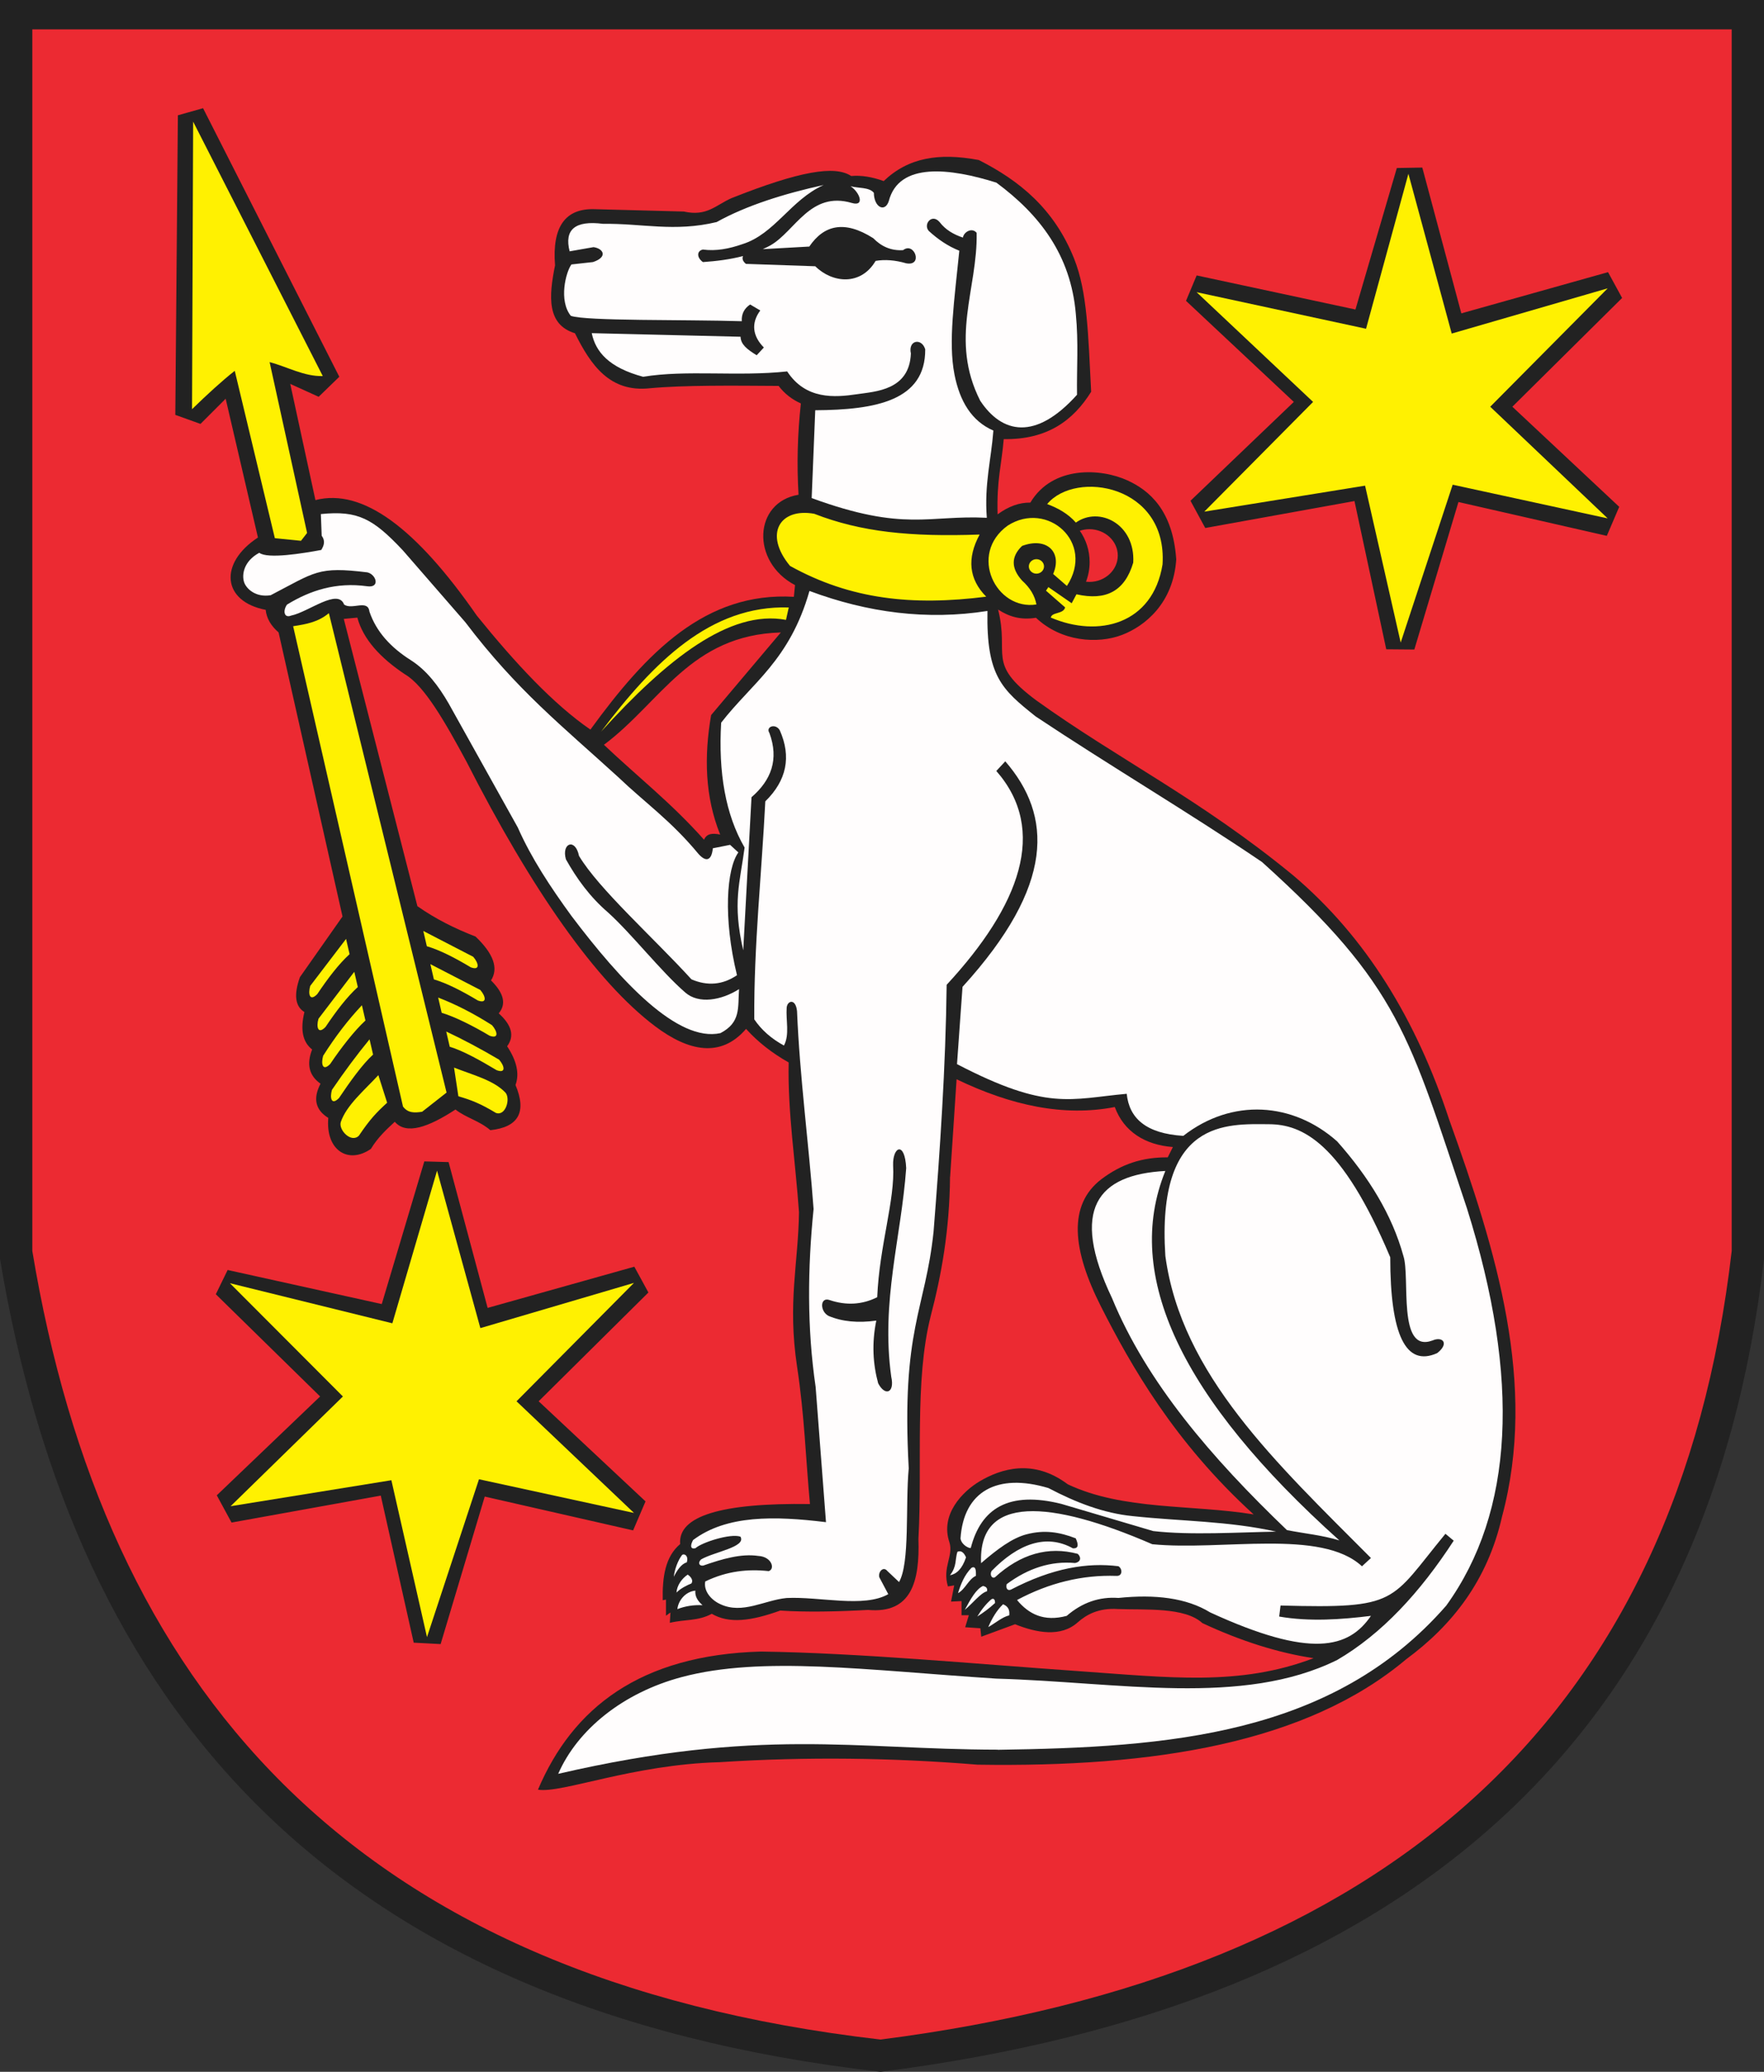 <?xml version="1.0" encoding="ISO-8859-1" standalone="yes"?>
<svg width="548.715" height="644.574">
  <rect width="100%" height="100%" fill="#333333" stroke="none"/>
  <defs> 
    <marker id="ArrowEnd" viewBox="0 0 10 10" refX="0" refY="5" 
     markerUnits="strokeWidth" 
     markerWidth="4" 
     markerHeight="3" 
     orient="auto"> 
        <path d="M 0 0 L 10 5 L 0 10 z" /> 
    </marker>
    <marker id="ArrowStart" viewBox="0 0 10 10" refX="10" refY="5" 
     markerUnits="strokeWidth" 
     markerWidth="4" 
     markerHeight="3" 
     orient="auto"> 
        <path d="M 10 0 L 0 5 L 10 10 z" /> 
    </marker> </defs>
<g>
<path style="stroke:none; fill-rule:evenodd; fill:#222222" d="M 0 0L 548.715 0L 548.715 391.676C 531.293 541.5 437.407 623.785 273.903 644.574C 102.153 624.898 23.23 530.656 0.004 391.676L 0.004 0"/>
<path style="stroke:none; fill-rule:evenodd; fill:#ec2a32" d="M 368.926 93.598L 372.235 85.691L 421.629 96.293L 434.504 52.269L 442.422 52.129L 454.567 97.492L 500.2 84.672L 504.578 92.699L 470.438 126.539L 503.68 157.683L 499.821 166.711L 453.668 156.183L 439.946 202.078L 431.211 202.004L 421.328 155.887L 374.91 164.269L 370.317 155.797L 402.461 125.039L 368.922 93.594L 368.926 93.598zM 67.137 402.656L 70.812 395.113L 118.75 405.715L 131.989 361.328L 139.539 361.547L 151.684 406.91L 197.317 394.09L 201.696 402.117L 167.555 435.957L 200.797 467.101L 196.938 476.129L 150.785 465.605L 137.063 511.5L 128.692 511.062L 118.446 465.308L 72.027 473.691L 67.434 465.219L 99.578 434.461L 67.129 402.652L 67.137 402.656zM 295.524 366.094C 295.375 382.723 292.864 396.601 289.5 409.48C 284.414 429.566 286.957 455.68 285.688 478.777C 286.129 492.023 283.524 502.101 270.02 500.871C 260.215 501.402 250.907 501.605 242.703 501.07C 233.582 504.348 226.785 505.219 221.414 502.074C 217.063 504.414 213.114 503.746 208.36 504.883L 208.559 501.672L 207.157 502.676L 207.157 497.656L 206.153 497.855C 206 490.723 206.903 484.297 211.574 480.383C 210.84 471.68 224.293 467.527 251.95 467.93C 250.614 453.668 250.278 440.613 247.934 425.148C 244.922 405.129 248.332 393.144 248.535 377.141C 247.465 361.609 244.989 346.074 245.324 330.543C 240.106 327.598 235.684 324.117 232.071 320.098C 224.2 329.293 214.086 327.035 203.813 319.308C 185.504 305.531 165.414 276.875 145.098 236.941C 138.547 224.805 132.035 213.34 126.016 209.824C 118.301 204.687 112.981 198.894 111.153 192.148L 106.938 192.547L 129.836 281.93C 135.567 285.953 141.645 288.949 147.91 291.367C 153.532 296.723 155.141 301.273 152.731 305.023C 156.746 308.973 157.551 312.387 155.137 315.265C 159.219 318.945 160.09 322.359 157.746 325.508C 160.758 330.058 161.629 334.074 160.356 337.558C 163.903 345.992 161.289 350.68 152.524 351.617C 149.11 348.672 144.891 347.734 141.68 345.191C 133.278 350.68 126.383 353.16 122.801 349.004C 120.125 351.48 117.516 353.891 115.371 357.437C 108.344 362.324 101.246 357.906 102.117 347.797C 98.102 345.32 97.297 341.773 99.707 337.152C 96.16 334.676 95.289 331.129 97.098 326.508C 94.153 324.234 93.352 320.351 94.692 314.859C 91.813 313.121 91.344 309.504 93.289 304.015L 106.543 285.137L 86.66 196.758C 84.254 194.683 82.914 192.34 82.645 189.73C 69.055 187.121 68.051 175.203 80.239 167.234L 70.195 124.051L 62.363 131.883L 54.531 129.074L 55.332 35.871L 63.164 33.664L 105.547 117.223L 99.121 123.449L 90.285 119.433L 98.117 155.586C 112.782 151.82 129.383 164.238 148.332 191.539C 160.34 206.402 172.18 219.09 183.657 226.988C 201.188 202.875 219.528 184.055 246.942 185.68L 247.305 182.039C 233.477 174.746 234.446 156.199 248.395 153.926C 247.836 144.461 248.078 134.992 249.121 125.523C 246.282 124.242 243.977 122.422 242.203 120.062C 227.657 119.965 212.871 119.801 202.149 120.789C 189.676 122.141 183.793 113.617 178.844 103.676C 170.063 101.008 170.688 92.219 172.657 82.558C 171.696 70.574 175.821 64.746 185.035 65.082L 212.707 65.808C 219.864 67.43 222.602 63.836 227.547 61.641C 248.7 53.246 259.688 51.371 264.778 54.762C 267.879 54.488 271.246 55.012 274.883 56.34C 282.516 49.035 292.008 47.453 304.465 49.785C 317.004 56.141 327.91 64.883 334.129 80.504C 338.246 90.848 338.496 104.004 339.418 121.883C 333.871 130.781 325.809 136.828 312.223 136.621C 311.586 144.422 309.996 149.359 310.317 160.027C 313.711 157.535 317.11 156.312 320.504 156.367C 327.41 144.777 342.45 145.672 350.735 149.473C 357.461 152.558 364.836 158.676 365.883 174.039C 364.992 187.644 356.196 194.769 349.063 197.515C 341.473 200.437 330.11 199.652 322.254 192.195C 317.371 192.988 313.762 191.769 310.473 189.648C 314.078 203.976 306.707 206.207 322.254 217.832C 347.942 236.301 373.313 248.562 402.192 272.289C 425.047 291.605 440.641 317.461 450.758 348.246C 465.516 389.437 478.258 430.629 467.231 471.824C 462.742 491.621 451.852 505.574 437.371 516.25C 406.387 542.324 358.973 549.879 304.094 549.019C 277.766 546.867 251.039 546.484 223.836 548.242C 196.7 548.973 174.77 558.015 167.34 556.793C 178.11 531.422 199.028 514.871 236.727 513.824C 267.477 514.277 302.969 517.637 335.571 519.922C 363.703 521.891 385.61 524.66 408.602 515.887C 397.508 514.203 385.973 510.562 374.008 504.965C 368.528 499.926 356.203 500.914 347.789 500.598C 341.715 500.183 337.914 502.371 335.258 504.726C 329.965 509.48 322.348 507.969 315.75 505.328L 305.231 509.207L 304.957 506.582L 300.235 506.258L 301.371 502.515L 299.094 502.515L 299.094 498.121L 295.836 498.281L 296.813 493.234L 294.86 493.558C 293.071 487.535 296.649 484.113 295.344 479.879C 292.34 471.113 299.547 463.953 304.68 460.894C 311.274 456.965 321.383 453.687 332.153 461.797C 349.41 469.933 370.688 468.031 389.957 471.152C 365.285 448.699 351.75 424.781 342.492 406.515C 333.524 388.816 332.153 374.918 342.551 366.902C 348.844 362.148 355.336 360.008 363.239 360.074L 364.844 356.863C 356.141 356.195 349.578 352.043 346.77 344.41C 330.934 347.504 314.465 343.926 297.559 335.773L 295.551 366.101L 295.524 366.094zM 218.992 261.242C 208.817 249.793 198.239 241.558 187.86 231.715C 205.602 218.461 214.707 197.57 242.895 196.765L 221.203 222.476C 218.989 235.348 219.27 247.836 224.012 259.637C 221.535 259.172 219.864 259.305 218.992 261.242zM 338.867 164.644C 343.735 164.644 347.703 168.328 347.703 172.844C 347.703 177.359 343.735 181.043 338.867 181.043C 338.512 181.043 338.16 181.023 337.813 180.984C 338.543 179.082 338.946 177.019 338.946 174.867C 338.946 171.262 337.821 167.906 335.895 165.125C 336.824 164.816 337.824 164.648 338.864 164.648L 338.867 164.644zM 10.047 9.133L 538.672 9.133L 538.672 389.16C 521.887 534.527 431.438 614.363 273.918 634.535C 108.457 615.445 32.422 524.004 10.047 389.16L 10.047 9.133"/>
<path style="stroke:none; fill-rule:evenodd; fill:#fff101" d="M 253.27 159.844C 242.649 157.93 237.465 166.066 245.746 176.062C 264.645 186.555 283.907 188.527 306.774 185.637C 301.383 180.183 300.703 173.738 304.731 166.305C 283.211 167.07 267.852 165.523 253.274 159.844L 253.27 159.844zM 186.977 227.621C 203.297 206.008 220.996 188.238 245.352 188.992L 244.496 192.851C 226.981 189.547 207.36 205.156 186.981 227.617L 186.977 227.621zM 317.93 180.621C 320.407 182.851 321.895 185.328 322.391 188.055C 309.84 190.035 301.102 172.441 313.469 163.515C 325.739 155.648 340.735 168.719 331.871 182.293L 327.598 178.574C 330.508 171.762 325.617 166.988 317.934 169.84C 314.465 173.183 314.465 176.781 317.934 180.621L 317.93 180.621zM 325.739 156.824C 329.082 158.062 332.305 159.859 334.66 162.586C 341.91 157.418 353.188 163.039 352.508 175.039C 349.891 183.914 344.035 186.98 334.848 184.891L 333.364 187.676L 326.114 182.656L 325.371 183.769L 331.321 188.973C 330.766 191.141 327.231 190.336 326.86 192.133C 341.637 198.484 358.617 194.273 361.625 175.586C 363.176 150.855 334.61 146.148 325.746 156.812L 325.739 156.824zM 322.395 173.969C 323.692 173.969 324.754 174.98 324.754 176.223C 324.754 177.461 323.696 178.473 322.395 178.473C 321.098 178.473 320.035 177.461 320.035 176.223C 320.035 174.984 321.094 173.969 322.395 173.969zM 372.219 90.902L 424.926 102.281L 438.102 54.066L 451.574 103.777L 500.09 89.703L 463.555 126.539L 500.09 161.277L 451.875 150.797L 435.703 199.91L 424.625 151.098L 374.614 159.183L 408.453 125.043L 372.219 90.902zM 71.523 399.23L 122.047 411.699L 135.95 364.215L 149.422 413.199L 197.207 399.125L 160.672 435.961L 197.207 470.699L 148.992 460.219L 132.821 509.332L 121.742 460.519L 71.731 468.605L 106.664 434.465L 71.519 399.234L 71.523 399.23zM 60.066 37.82L 100.403 116.996C 94.621 117.176 89.375 114.105 83.864 112.66L 95.524 165.812L 93.629 168.25L 85.496 167.437L 73.023 115.371C 69.004 118.531 64.481 122.691 59.738 127.301L 60.078 37.82L 60.066 37.82zM 102.301 190.762C 98.957 193.562 95.25 194.195 91.184 194.828L 125.352 344.254C 126.887 346.332 128.965 346.242 131.317 345.879L 138.91 339.914L 102.301 190.762zM 107.645 292.113L 96.504 306.726C 95.774 309.219 96.324 311.719 98.696 309.281C 102.043 304.289 105.391 299.906 108.742 296.859L 107.649 292.109L 107.645 292.113zM 131.672 289.641L 147.196 297.668C 148.864 299.57 149.465 302.055 146.446 300.949C 141.528 298 136.864 295.594 132.77 294.387L 131.676 289.641L 131.672 289.641zM 110.203 302.344L 99.063 316.957C 98.332 319.453 98.883 321.949 101.254 319.512C 104.602 314.519 107.953 310.133 111.301 307.09L 110.207 302.344L 110.203 302.344zM 133.867 299.957L 149.391 307.984C 151.059 309.887 151.66 312.371 148.641 311.265C 143.719 308.316 139.059 305.91 134.965 304.703L 133.871 299.957L 133.867 299.957zM 112.578 312.754C 108.317 317.258 104.297 322.496 100.524 328.465C 99.793 330.961 100.344 333.457 102.715 331.019C 106.063 326.027 110.324 320.547 113.676 317.504L 112.582 312.754L 112.578 312.754zM 136.293 310.355C 141.77 312.457 147.356 315.32 153.047 318.949C 154.715 320.851 155.313 323.336 152.297 322.23C 147.379 319.281 141.485 316.308 137.391 315.098L 136.293 310.351L 136.293 310.355zM 114.953 323.351C 111.059 328.098 107.16 333.336 103.262 339.058C 102.532 341.555 103.082 344.051 105.453 341.613C 108.801 336.621 112.7 331.141 116.047 328.098L 114.953 323.351zM 138.797 320.918C 144.071 323.398 149.555 326.32 155.246 329.676C 156.914 331.578 157.512 334.062 154.496 332.957C 149.574 330.008 143.989 326.867 139.899 325.664L 138.805 320.918L 138.797 320.918zM 117.692 334.492C 113.328 339.23 107.77 343.844 106 349.105C 105.274 351.601 109.285 355.742 111.66 353.305C 115.008 348.312 117.078 346.121 120.426 343.074L 117.688 334.488L 117.692 334.492zM 141.231 332.137C 146.895 334.398 153.504 336.004 157.215 339.918C 158.883 341.82 157.274 347.348 154.258 346.242C 149.34 343.293 146.676 342.269 142.582 341.062L 141.235 332.137"/>
<path style="stroke:none; fill-rule:evenodd; fill:#fffdfd" d="M 306.961 161.098C 306.157 150.566 308.321 143.004 309.004 133.957C 302.266 131.039 298.539 124.879 296.895 116.473C 294.914 106.332 296.891 93.293 298.407 78C 294.688 76.515 291.653 74.348 288.926 71.867C 287.071 69.824 289.856 66.293 292.27 69.082C 294.125 71.527 296.668 72.953 299.52 73.914C 299.828 72.117 302.367 70.695 303.793 72.43C 304.164 89.84 295.242 105.582 304.907 124.668C 311.625 134.824 322.035 137.277 335.024 122.812C 334.903 114.449 335.516 106.641 334.653 97.715C 333.106 79.34 323.375 66.762 309.926 56.816C 295.668 52.336 279.614 50.297 276.465 62.578C 275.289 66.172 271.879 64.558 271.821 59.976C 270.336 58.18 266.989 58.613 264.571 57.933C 267.481 59.855 269.094 64.375 264.942 63.137C 252.055 59.359 247.344 71.933 239.66 76.336C 238.879 76.762 238.082 77.156 237.274 77.519L 251.742 76.707C 256.278 70.031 262.633 68.391 271.633 74.105C 274.11 76.644 277.145 78.07 280.926 77.82C 284.457 75.094 287.246 82.961 281.852 81.91C 278.446 80.918 275.285 80.672 272.371 81.168C 267.785 88.976 258.926 88.109 253.598 82.84L 232.032 82.098C 231.067 81.332 230.77 80.449 231.129 79.664C 227.114 80.719 222.918 81.238 218.649 81.539C 216.606 80.055 216.789 78.008 218.649 77.637C 222.735 78.191 226.824 77.391 230.918 75.965C 241.016 72.808 245.914 62.207 256.2 57.562C 243.961 60.242 232.188 63.93 222.922 69.086C 209.785 72.246 199.621 69.457 187.602 69.641C 178.926 68.527 175.457 71.375 177.192 78.191L 184.625 76.891C 187.723 77.32 189.149 79.988 184.442 81.535L 177.75 82.277C 176.016 84.629 173.723 93.492 177.567 98.265C 182.461 99.937 213.012 99.379 230.739 99.937C 230.617 97.707 231.481 95.973 233.34 94.734L 236.496 96.59C 233.524 100.586 234.145 104.613 237.61 108.113L 235.379 110.527C 232.344 108.672 230.422 107.121 230.36 104.765L 184.071 103.652C 185.274 109.476 189.426 114.371 200.055 117.223C 213.5 114.992 229.551 117.223 244.86 115.551C 250.641 124.391 259.641 123.672 266.653 122.637C 272.461 121.781 282.895 121.375 283.34 109.973C 282.41 105.82 286.684 105.015 287.801 108.672C 287.903 124.68 272.371 127.523 253.594 127.633L 252.481 154.961C 281.418 165.555 288.793 160.164 306.953 161.094L 306.961 161.098zM 161.102 257.504L 139.528 218.801C 136.485 213.558 132.805 208.566 127.727 205.351C 121.551 201.43 117.028 196.543 114.91 190.254C 114.446 186.363 109.539 189.832 107.043 188.098C 105.098 182.898 96.047 190.379 90.547 191.523C 88.352 192.41 87.926 190.004 89.282 188.098C 96.496 183.672 104.567 181.062 114.153 182.387C 118.379 183.019 117.028 178.707 114.278 178.074C 98.84 176.172 98.121 177.949 84.203 185.18C 79.524 185.945 76.625 183.172 75.941 181.152C 75.168 178.867 75.758 174.613 80.649 171.984C 83.27 173.969 94.27 172.152 99.938 171.098C 100.742 169.746 101.293 168.351 100.063 166.66L 99.809 159.937C 111.356 158.754 116.051 161.375 125.317 171.23L 144.731 193.566C 160.805 214.789 174.953 225.93 192.321 241.789C 200.625 249.734 208.715 255.32 217.235 265.629C 219.379 268.058 221.309 268.133 221.739 263.914L 227.102 262.844L 229.676 265.203C 226.028 270.277 224.883 285.515 229.25 303.402C 224.817 306.406 220.094 306.836 215.086 304.687C 203.43 291.887 186.188 276.504 180.106 266.273C 178.961 260.625 174.598 262.269 176.032 267.344C 179.391 273.351 183.469 279 189.121 283.867C 196.403 290.422 205.684 302.34 213.215 308.832C 217.387 312.43 224.348 311.238 229.895 307.734C 229.469 313.457 230.535 318.058 224.102 321.422C 210.797 324.336 193.2 305.418 177.746 284.941C 171.266 276.039 165.289 267.004 161.102 257.523L 161.102 257.504zM 310.375 544.387C 363.035 543.617 414.489 540.062 449.871 499.535C 470.903 470.351 473.047 429.144 456.309 375.922C 438.285 322.199 435.492 306.891 392.571 268.191C 369.895 252.812 345.285 238.293 322.18 222.91C 311.586 214.469 306.797 210.32 307.16 190.078C 288.41 193.019 269.973 190.641 251.793 183.855C 245.641 205.457 233.91 212.469 224.324 224.844C 223.434 240.285 225.645 253.394 231.617 263.687C 230.188 274.613 227.758 280.801 231.192 295.664L 233.766 248.023C 239.918 242.715 242.348 236.238 239.344 228.066C 238.059 226.066 241.274 224.922 242.563 227.211C 246.211 235.437 244.707 242.805 238.059 249.312C 236.914 271.918 234.485 294.308 234.625 317.129C 236.84 320.418 239.918 323.137 243.852 325.281C 245.672 321.926 244.422 317.414 244.707 313.48C 244.922 311.265 247.496 310.551 247.926 314.551C 248.782 335.293 251.571 355.609 253.074 376.141C 251.215 394.594 251.004 413.051 253.715 431.508L 256.934 473.57C 240.91 471.605 226.012 471.301 215.586 479.137C 214.653 480.859 214.735 482.078 216.34 481.664C 218.25 479.891 227.172 477 230.321 478.074C 232.25 481.293 222.168 482.793 218.09 485.152C 216.981 486.203 217.5 487.254 218.731 487.082C 224.668 485.004 230.535 483.285 235.899 484.078C 240.047 484.289 241.192 488.152 239.117 488.797C 232.789 488.117 226.278 488.691 219.375 492.015C 218.805 495.019 221.231 497.808 224.094 499.094C 230.957 502.312 237.828 497.808 244.696 497.164C 254.996 496.664 268.688 500.308 276.309 495.969L 273.52 490.707C 273.094 489.062 274.739 487.183 276.024 488.758L 279.66 492.199C 283.094 486.191 281.602 468.414 282.672 456.824C 280.313 413.402 287.821 407.754 290.395 383.215C 292.426 357.605 294.16 331.996 294.469 306.387C 317.254 281.742 326.051 258.281 309.918 239.859L 312.707 236.855C 327.305 253.734 328.305 275.265 299.403 307.031L 297.688 331.066C 325.801 345.703 332.879 341.891 350.481 340.293C 351.246 347.871 356.434 352.668 368.078 353.383C 383.25 341.562 402.192 342.887 415.934 355.098C 425.75 366.164 433.012 377.933 436.535 390.723C 438.75 397.375 434.555 421.129 445.571 417.051C 448.766 415.641 450.91 417.976 447.047 420.98C 437.321 425.344 432.453 415.402 432.453 391.152C 417.317 355.25 404.969 349.824 394.766 349.762C 381.653 349.683 359.735 348.101 362.496 390.723C 367.485 427.676 397 455.144 426.45 484.723L 423.66 487.297C 410.93 475.496 380.168 482.578 358.422 480.43C 326.606 466.637 304.231 464.957 305.18 486.324C 310.246 481.957 314.824 478.515 319.344 477.34C 324.891 475.898 329.586 476.644 334.621 478.598C 335.535 480.629 335.512 481.793 333.742 481.711C 325.446 477.082 316.719 480.265 308.418 488.789C 307.817 490.008 308.555 491.226 309.489 490.719C 317.5 483.422 326.082 480.992 335.239 483.422C 336.293 484.371 336.391 485.902 334.383 486.277C 327.035 485.598 319.914 487.816 313.141 492.859C 312.805 494.199 313.422 494.961 314.426 494.574C 327.461 487.762 338.301 486.082 347.903 487.277C 349.223 488.086 349.2 490.43 347.262 490.281C 336.676 489.926 326.375 492.426 316.36 497.789C 320.004 502.187 324.727 504.617 331.809 502.723C 336.602 498.574 341.965 496.715 347.903 497.144C 359.293 495.965 369.055 497.109 376.446 501.648C 407.785 516.066 419.559 512.816 426.45 502.719C 417.293 503.859 407.278 504.578 397.907 502.933L 398.332 499.5C 435.282 500.504 432.203 498.359 449.621 477.183L 452.196 479.328C 441.715 495.457 429.84 508.336 415.926 516.453C 386.383 531.043 348.039 523.32 309.91 522.246C 269.235 519.605 236.985 515.105 212.028 521.773C 193.817 526.633 179.672 538.062 173.637 551.863C 236.371 537.344 265.844 544.281 310.34 544.351L 310.375 544.387zM 362.5 364.305C 341.43 365.43 332.688 376.125 345.914 403.879C 356.649 430.004 376.789 453.5 400.328 476.043C 405.758 477.109 411.188 477.598 416.621 479.242C 367.352 435.043 349.313 396.726 362.496 364.301L 362.5 364.305zM 397 476.523C 382.11 473.183 367.215 473.297 352.317 471.683C 343.301 470.793 334.633 467.433 326.129 462.957C 310.149 458.164 299.723 464.008 298.778 478.668C 299.129 480.758 301.621 481.828 301.977 481.574C 305.145 469.336 313.723 463.754 330.2 467.898L 358.715 476.336C 370.258 477.676 385.258 476.715 396.996 476.519L 397 476.523zM 258.032 404.461C 255.055 403.426 254.961 407.949 257.742 409.406C 261.918 411.168 266.867 411.656 272.582 410.859C 271.145 417.902 271.532 424.336 273.16 430.355C 275.285 434.473 278.371 433.41 277.231 428.32C 273.985 404.773 280.332 385.058 281.883 363.43C 281.489 354.887 277.633 356.707 277.813 362.558C 278.465 373.355 273.555 387.414 272.867 403.586C 268.18 405.922 263.231 406.215 258.028 404.457L 258.032 404.461zM 313.934 502.562C 314.125 501.055 313.727 499.801 312.016 499.109C 310.024 501.019 308.59 503.488 307.41 506.211C 309.582 504.996 311.758 503.07 313.934 502.566L 313.934 502.562zM 308.367 497.57C 306.778 498.945 305.321 500.73 304 502.922C 305.84 501.762 307.68 500.43 309.52 498.723C 309.543 497.933 309.262 497.039 308.371 497.574L 308.367 497.57zM 305.758 493.426C 303.625 494.414 301.981 497.394 300.114 500.832C 302.41 499.019 305.012 495.574 307.004 495.082C 307.301 494.023 306.582 493.57 305.762 493.426L 305.758 493.426zM 297.809 482.789C 297.043 485.219 297.7 487.242 295.508 490.082C 297.539 489.703 299.278 488.152 300.496 484.515C 299.746 482.789 298.832 482.348 297.813 482.789L 297.809 482.789zM 298 495.652C 298.895 492.808 299.961 490.035 302.223 487.734C 303.485 487.156 303.625 488.41 303.567 490.273C 301.305 491.25 300.262 494.465 298 495.648L 298 495.652zM 216.297 494.871C 213.078 495.191 210.942 498.125 210.707 500.621C 213.18 499.672 215.793 499.265 218.535 499.402C 217.074 498.133 216.125 496.691 216.297 494.875L 216.297 494.871zM 213.914 489.891C 212.141 491.074 210.571 493.207 210.426 495.48C 211.586 494.234 213.871 493.09 215.035 492.66C 215.782 491.738 214.903 490.512 213.918 489.894L 213.914 489.891zM 212.188 483.75C 210.848 485.473 209.848 488.285 209.594 490.555C 210.508 488.742 211.883 486.539 213.614 486.086C 214.258 484.289 213.071 483.207 212.188 483.754"/>
</g>
</svg>